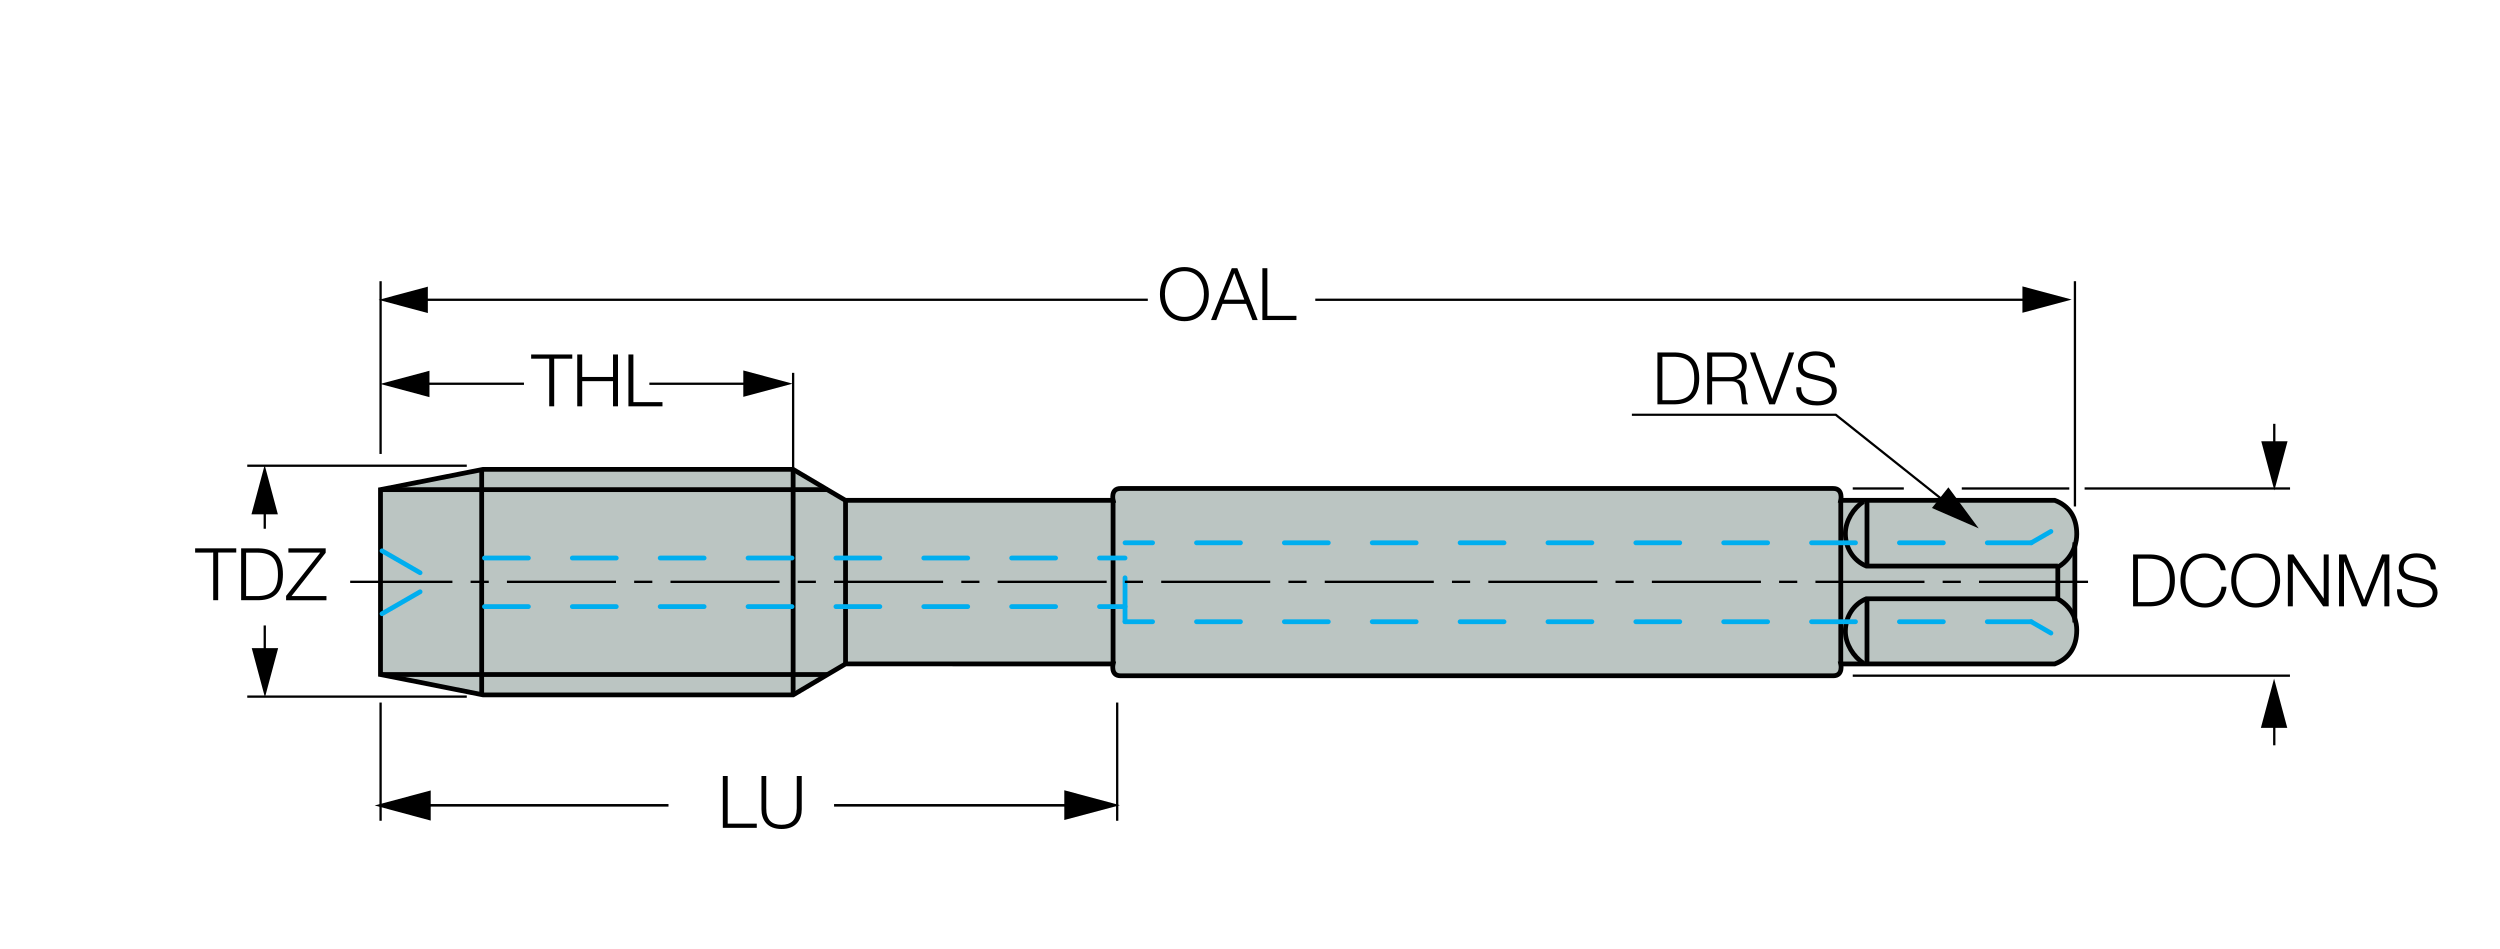 <?xml version="1.0" encoding="utf-8"?>
<!-- Generator: Adobe Illustrator 28.1.0, SVG Export Plug-In . SVG Version: 6.00 Build 0)  -->
<svg version="1.1" xmlns="http://www.w3.org/2000/svg" xmlns:xlink="http://www.w3.org/1999/xlink" x="0px" y="0px"
	 viewBox="0 0 261.37 99.21" style="enable-background:new 0 0 261.37 99.21;" xml:space="preserve">
<style type="text/css">
	.st0{fill:none;}
	.st1{fill:#BBC5C2;}
	.st2{fill:none;stroke:#000000;stroke-width:0.5;stroke-miterlimit:3.864;}
	
		.st3{fill:none;stroke:#00AEEF;stroke-width:0.5;stroke-linecap:round;stroke-linejoin:round;stroke-miterlimit:10;stroke-dasharray:4.593,4.593;}
</style>
<g id="סימון_גודל_מויקום">
	<rect x="6.53" y="2.48" class="st0" width="245.06" height="94.25"/>
</g>
<g id="שרטוט">
	<g id="XMLID_00000117636029733804634390000017763688273927059598_">
		<g>
			<path class="st1" d="M216.92,57.07c-0.29,0.92-0.9,1.69-1.72,2.19l-0.06-0.08h-19.96v-0.14v-6.6v-0.12h19.64
				c1.53,0.57,2.3,1.81,2.3,3.53C217.12,56.27,217.06,56.68,216.92,57.07z"/>
			<path class="st1" d="M216.92,64.68c0.13,0.36,0.2,0.76,0.2,1.19c0,1.72-0.77,2.96-2.3,3.53h-19.64v-0.06v-6.6V62.6h19.96
				C215.99,63.09,216.63,63.78,216.92,64.68z"/>
			<path class="st1" d="M216.92,57.07v7.61c-0.29-0.89-0.93-1.59-1.78-2.08v-3.31c0.02-0.01,0.04-0.02,0.06-0.04
				C216.02,58.76,216.64,57.99,216.92,57.07z"/>
			<path class="st1" d="M215.15,59.18l0.06,0.08c-0.02,0.02-0.04,0.03-0.06,0.04v3.31h-19.96h-0.07c-1.3,0.53-2.19,1.84-2.19,3.41
				c0,1.31,0.86,2.68,1.91,3.33v0.06h-2.38v-0.06V52.36v-0.06h2.38v0.12c-1.04,0.66-1.91,2.02-1.91,3.34c0,1.56,0.89,2.87,2.19,3.4
				h0.07H215.15z"/>
			<path class="st1" d="M195.19,69.34v0.06h-0.35v-0.06c-1.04-0.66-1.91-2.02-1.91-3.33c0-1.57,0.89-2.88,2.19-3.41h0.07v0.14V69.34
				z"/>
			<path class="st1" d="M195.19,59.03v0.14h-0.07c-1.3-0.53-2.19-1.84-2.19-3.4c0-1.32,0.86-2.69,1.91-3.34v-0.12h0.35v0.12V59.03z"
				/>
			<path class="st1" d="M191.67,51.06c1.05,0,0.78,1.24,0.78,1.24v0.06v16.98v0.06c0,0,0.28,1.24-0.78,1.24h-74.53
				c-1.05,0-0.77-1.24-0.77-1.24v-0.06V52.36v-0.06c0,0-0.29-1.24,0.77-1.24H191.67z"/>
			<polygon class="st1" points="116.37,69.34 116.37,69.4 88.4,69.4 88.4,69.34 88.4,52.36 88.4,52.31 116.37,52.31 116.37,52.36 
							"/>
			<polygon class="st1" points="88.4,69.34 88.4,69.4 86.5,70.52 82.92,70.52 82.92,51.19 86.5,51.19 88.4,52.31 88.4,52.36 			"/>
			<polygon class="st1" points="86.5,51.19 82.92,51.19 82.92,49.07 			"/>
			<polygon class="st1" points="86.5,70.52 82.96,72.61 82.92,72.53 82.92,70.52 			"/>
			<polygon class="st1" points="82.92,72.53 82.96,72.61 82.92,72.64 50.51,72.64 50.35,72.61 50.36,72.53 50.36,70.52 82.92,70.52 
							"/>
			<rect x="50.36" y="51.19" class="st1" width="32.56" height="19.33"/>
			<polygon class="st1" points="82.92,49.07 82.92,51.19 50.36,51.19 50.36,49.1 50.51,49.07 			"/>
			<polygon class="st1" points="50.36,70.52 50.36,72.53 50.35,72.61 39.84,70.53 39.84,70.52 			"/>
			<polygon class="st1" points="50.36,51.19 50.36,70.52 39.84,70.52 39.84,70.53 39.79,70.52 39.79,51.19 39.84,51.18 39.84,51.19 
							"/>
			<polygon class="st1" points="50.36,49.1 50.36,51.19 39.84,51.19 39.84,51.18 			"/>
		</g>
		<g>
			<path class="st2" d="M39.84,70.53l-0.06-0.01V51.19l0.06-0.01l10.52-2.08l0.15-0.03h32.4l3.58,2.12l1.9,1.12h27.98
				c0,0-0.29-1.24,0.77-1.24h74.53c1.05,0,0.78,1.24,0.78,1.24h2.38h0.35h19.64c1.53,0.57,2.3,1.81,2.3,3.53
				c0,0.43-0.07,0.84-0.2,1.23c-0.29,0.92-0.9,1.69-1.72,2.19c-0.02,0.02-0.04,0.03-0.06,0.04v3.31c0.85,0.49,1.48,1.19,1.78,2.08
				c0.13,0.36,0.2,0.76,0.2,1.19c0,1.72-0.77,2.96-2.3,3.53h-19.64h-0.35h-2.38c0,0,0.28,1.24-0.78,1.24h-74.53
				c-1.05,0-0.77-1.24-0.77-1.24H88.4l-1.9,1.12l-3.53,2.09l-0.05,0.03h-32.4l-0.16-0.03L39.84,70.53z"/>
			<polyline class="st2" points="50.36,49.02 50.36,49.1 50.36,51.19 50.36,70.52 50.36,72.53 			"/>
			<polyline class="st2" points="82.92,49.02 82.92,49.07 82.92,51.19 82.92,70.52 82.92,72.53 			"/>
			<line class="st2" x1="88.4" y1="52.36" x2="88.4" y2="69.34"/>
			<line class="st2" x1="116.37" y1="52.36" x2="116.37" y2="69.34"/>
			<line class="st2" x1="192.45" y1="52.36" x2="192.45" y2="69.34"/>
			<path class="st2" d="M215.15,59.18h-19.96h-0.07c-1.3-0.53-2.19-1.84-2.19-3.4c0-1.32,0.86-2.69,1.91-3.34"/>
			<line class="st2" x1="195.19" y1="59.03" x2="195.19" y2="52.43"/>
			<path class="st2" d="M215.15,62.6h-19.96h-0.07c-1.3,0.53-2.19,1.84-2.19,3.41c0,1.31,0.86,2.68,1.91,3.33"/>
			<line class="st2" x1="195.19" y1="62.74" x2="195.19" y2="69.34"/>
			<polyline class="st2" points="216.92,56.7 216.92,57.07 216.92,64.68 216.92,65.08 			"/>
			<polyline class="st2" points="86.54,51.19 86.5,51.19 82.92,51.19 50.36,51.19 39.84,51.19 			"/>
			<polyline class="st2" points="86.54,70.52 86.5,70.52 82.92,70.52 50.36,70.52 39.84,70.52 			"/>
		</g>
	</g>
</g>
<g id="קרור">
	<g id="LINE_00000154398793121627488850000005182379122138873016_">
		<line class="st3" x1="43.92" y1="61.87" x2="39.86" y2="64.21"/>
	</g>
	<g id="LINE_00000121972444456214282970000005980856751677864607_">
		<line class="st3" x1="43.92" y1="59.88" x2="39.86" y2="57.54"/>
	</g>
	<g id="LINE_00000106134460946664229430000008387762466561582470_">
		<line class="st3" x1="212.36" y1="56.75" x2="214.42" y2="55.56"/>
	</g>
	<g id="LINE_00000183957807258717864780000005150464673593982119_">
		<line class="st3" x1="212.36" y1="65" x2="214.42" y2="66.19"/>
	</g>
	<g id="LINE_00000007412250074196271720000005129643643724413349_">
		<line class="st3" x1="117.62" y1="65" x2="117.62" y2="56.75"/>
	</g>
	<g id="LINE_00000008124744256055620190000001968226206127343261_">
		<line class="st3" x1="212.36" y1="65" x2="117.62" y2="65"/>
	</g>
	<g id="LINE_00000170262127761493523240000002580663581767383193_">
		<line class="st3" x1="50.65" y1="63.42" x2="117.62" y2="63.42"/>
	</g>
	<g id="LINE_00000067952013405437190820000007156840582037399197_">
		<line class="st3" x1="50.65" y1="58.34" x2="117.62" y2="58.34"/>
	</g>
	<g id="LINE_00000007423073954248572940000006691686036834093444_">
		<line class="st3" x1="212.36" y1="56.75" x2="117.62" y2="56.75"/>
	</g>
</g>
<g id="מידות">
	<g>
		<rect x="216.81" y="29.4" width="0.24" height="23.55"/>
	</g>
	<g>
		<g>
			<rect x="137.51" y="31.22" width="74.87" height="0.24"/>
		</g>
		<g>
			<polygon points="211.44,32.7 216.59,31.32 211.44,29.94 			"/>
		</g>
	</g>
	<g>
		<g>
			<rect x="43.79" y="31.22" width="76.21" height="0.24"/>
		</g>
		<g>
			<polygon points="44.73,29.97 39.58,31.35 44.73,32.73 			"/>
		</g>
	</g>
	<g>
		<rect x="39.67" y="29.4" width="0.24" height="18.06"/>
	</g>
	<g>
		<rect x="39.67" y="73.45" width="0.24" height="12.36"/>
	</g>
	<g>
		<rect x="116.68" y="73.45" width="0.24" height="12.36"/>
	</g>
	<g>
		<rect x="82.8" y="38.98" width="0.24" height="10.17"/>
	</g>
	<g>
		<g>
			<rect x="43.96" y="40" width="10.82" height="0.24"/>
		</g>
		<g>
			<polygon points="44.9,38.76 39.75,40.14 44.9,41.52 			"/>
		</g>
	</g>
	<g>
		<g>
			<rect x="67.89" y="40" width="10.76" height="0.24"/>
		</g>
		<g>
			<polygon points="77.71,41.49 82.86,40.11 77.71,38.73 			"/>
		</g>
	</g>
	<g>
		<g>
			<polygon points="203.49,52.72 191.88,43.48 170.61,43.48 170.61,43.25 191.97,43.25 192,43.27 203.64,52.54 			"/>
		</g>
		<g>
			<polygon points="201.98,53.11 206.87,55.24 203.7,50.95 			"/>
		</g>
	</g>
	<g>
		<g>
			<path d="M173.28,36.85h1.88c1.63,0.04,2.49,0.93,2.49,2.71c0,1.78-0.86,2.67-2.49,2.71h-1.88V36.85z M173.8,41.84h1.1
				c1.56,0.01,2.23-0.65,2.23-2.27c0-1.62-0.68-2.28-2.23-2.27h-1.1V41.84z"/>
		</g>
		<g>
			<path d="M178.49,36.85h2.48c0.9,0,1.65,0.43,1.65,1.41c0,0.68-0.36,1.25-1.06,1.38v0.02c0.71,0.09,0.91,0.58,0.95,1.22
				c0.02,0.37,0.02,1.12,0.25,1.39h-0.57c-0.13-0.21-0.13-0.62-0.14-0.84c-0.05-0.76-0.11-1.6-1.09-1.56h-1.96v2.41h-0.52V36.85z
				 M179.01,39.43h1.93c0.63,0,1.17-0.39,1.17-1.06c0-0.66-0.4-1.08-1.17-1.08h-1.93V39.43z"/>
		</g>
		<g>
			<path d="M182.96,36.85h0.55l1.76,4.85h0.01l1.75-4.85h0.55l-2.01,5.42h-0.6L182.96,36.85z"/>
		</g>
		<g>
			<path d="M188.31,40.49c-0.02,1.12,0.78,1.46,1.77,1.46c0.57,0,1.44-0.31,1.44-1.1c0-0.62-0.62-0.86-1.12-0.98l-1.21-0.3
				c-0.64-0.16-1.22-0.46-1.22-1.31c0-0.53,0.34-1.53,1.87-1.53c1.07,0,2.01,0.58,2.01,1.69h-0.52c-0.03-0.83-0.71-1.25-1.48-1.25
				c-0.71,0-1.36,0.27-1.36,1.08c0,0.51,0.38,0.72,0.82,0.83l1.32,0.33c0.77,0.21,1.4,0.54,1.4,1.43c0,0.37-0.15,1.55-2.07,1.55
				c-1.28,0-2.23-0.58-2.16-1.9H188.31z"/>
		</g>
	</g>
	<g>
		<rect x="25.85" y="48.57" width="22.95" height="0.24"/>
	</g>
	<g>
		<g>
			<rect x="27.56" y="52.83" width="0.24" height="2.45"/>
		</g>
		<g>
			<polygon points="29.05,53.77 27.67,48.62 26.29,53.77 			"/>
		</g>
	</g>
	<g>
		<g>
			<path d="M20.4,57.33h4.3v0.44h-1.89v4.98h-0.52v-4.98H20.4V57.33z"/>
		</g>
		<g>
			<path d="M25.21,57.33h1.88c1.63,0.04,2.49,0.93,2.49,2.71s-0.86,2.67-2.49,2.71h-1.88V57.33z M25.73,62.32h1.1
				c1.56,0.01,2.23-0.65,2.23-2.27s-0.68-2.28-2.23-2.27h-1.1V62.32z"/>
		</g>
		<g>
			<path d="M30.15,57.33h3.9v0.46l-3.57,4.53h3.65v0.44h-4.22V62.3l3.57-4.53h-3.33V57.33z"/>
		</g>
	</g>
	<g>
		<g>
			<rect x="27.56" y="65.39" width="0.24" height="3.32"/>
		</g>
		<g>
			<polygon points="26.32,67.76 27.7,72.91 29.08,67.76 			"/>
		</g>
	</g>
	<g>
		<rect x="193.7" y="70.52" width="45.71" height="0.24"/>
	</g>
	<g>
		<g>
			<rect x="237.65" y="75.16" width="0.24" height="2.76"/>
		</g>
		<g>
			<polygon points="239.13,76.1 237.75,70.95 236.37,76.1 			"/>
		</g>
	</g>
	<g>
		<g>
			<path d="M223.01,57.97h1.88c1.63,0.04,2.49,0.93,2.49,2.71s-0.86,2.67-2.49,2.71h-1.88V57.97z M223.52,62.95h1.1
				c1.56,0.01,2.23-0.65,2.23-2.27s-0.68-2.28-2.23-2.27h-1.1V62.95z"/>
		</g>
		<g>
			<path d="M232.18,59.61c-0.18-0.84-0.87-1.31-1.66-1.31c-1.44,0-2.04,1.2-2.04,2.39c0,1.18,0.61,2.39,2.04,2.39
				c1,0,1.64-0.77,1.74-1.74h0.52c-0.14,1.33-0.99,2.18-2.26,2.18c-1.71,0-2.56-1.34-2.56-2.83c0-1.48,0.85-2.83,2.56-2.83
				c1.03,0,2.04,0.62,2.18,1.76H232.18z"/>
		</g>
		<g>
			<path d="M235.83,57.86c1.7,0,2.55,1.34,2.55,2.83c0,1.48-0.85,2.83-2.55,2.83c-1.71,0-2.56-1.34-2.56-2.83
				C233.27,59.2,234.12,57.86,235.83,57.86z M235.83,63.07c1.43,0,2.04-1.2,2.04-2.39c0-1.18-0.61-2.39-2.04-2.39
				c-1.44,0-2.04,1.2-2.04,2.39C233.79,61.87,234.4,63.07,235.83,63.07z"/>
		</g>
		<g>
			<path d="M239.19,57.97h0.58l3.16,4.59h0.01v-4.59h0.52v5.42h-0.58l-3.16-4.59h-0.01v4.59h-0.52V57.97z"/>
		</g>
		<g>
			<path d="M244.53,57.97h0.76l1.88,4.76l1.87-4.76h0.76v5.42h-0.52v-4.69h-0.01l-1.85,4.69h-0.49l-1.86-4.69h-0.01v4.69h-0.52
				V57.97z"/>
		</g>
		<g>
			<path d="M251.12,61.61c-0.02,1.12,0.78,1.46,1.77,1.46c0.57,0,1.44-0.31,1.44-1.1c0-0.62-0.62-0.86-1.12-0.98l-1.21-0.3
				c-0.64-0.16-1.22-0.46-1.22-1.31c0-0.53,0.34-1.53,1.87-1.53c1.07,0,2.01,0.58,2.01,1.69h-0.52c-0.03-0.83-0.71-1.25-1.48-1.25
				c-0.71,0-1.36,0.27-1.36,1.08c0,0.51,0.38,0.72,0.82,0.83l1.32,0.33c0.77,0.21,1.4,0.54,1.4,1.43c0,0.37-0.15,1.55-2.07,1.55
				c-1.28,0-2.23-0.58-2.16-1.9H251.12z"/>
		</g>
	</g>
	<g>
		<rect x="205.1" y="50.95" width="11.24" height="0.24"/>
	</g>
	<g>
		<rect x="217.94" y="50.95" width="21.48" height="0.24"/>
	</g>
	<g>
		<rect x="193.7" y="50.95" width="5.34" height="0.24"/>
	</g>
	<g>
		<g>
			<rect x="237.65" y="44.31" width="0.24" height="2.76"/>
		</g>
		<g>
			<polygon points="236.41,46.13 237.78,51.27 239.16,46.13 			"/>
		</g>
	</g>
	<g>
		<rect x="25.85" y="72.71" width="22.95" height="0.24"/>
	</g>
	<g>
		<path d="M218.3,60.95h-11.4v-0.24h11.4V60.95z M205,60.95h-1.9v-0.24h1.9V60.95z M201.2,60.95h-11.4v-0.24h11.4V60.95z
			 M187.9,60.95H186v-0.24h1.9V60.95z M184.1,60.95h-11.4v-0.24h11.4V60.95z M170.8,60.95h-1.9v-0.24h1.9V60.95z M167,60.95h-11.4
			v-0.24H167V60.95z M153.7,60.95h-1.9v-0.24h1.9V60.95z M149.9,60.95h-11.4v-0.24h11.4V60.95z M136.6,60.95h-1.9v-0.24h1.9V60.95z
			 M132.8,60.95h-11.4v-0.24h11.4V60.95z M119.5,60.95h-1.9v-0.24h1.9V60.95z M115.7,60.95h-11.4v-0.24h11.4V60.95z M102.4,60.95
			h-1.9v-0.24h1.9V60.95z M98.6,60.95H87.2v-0.24h11.4V60.95z M85.3,60.95h-1.9v-0.24h1.9V60.95z M81.5,60.95H70.1v-0.24h11.4V60.95
			z M68.2,60.95h-1.9v-0.24h1.9V60.95z M64.4,60.95H53v-0.24h11.4V60.95z M51.1,60.95h-1.9v-0.24h1.9V60.95z M47.3,60.95H36.61
			v-0.24H47.3V60.95z"/>
	</g>
	<g>
		<g>
			<path d="M123.83,27.92c1.7,0,2.55,1.34,2.55,2.83c0,1.48-0.85,2.83-2.55,2.83c-1.71,0-2.56-1.34-2.56-2.83
				C121.27,29.27,122.12,27.92,123.83,27.92z M123.83,33.13c1.43,0,2.04-1.2,2.04-2.39c0-1.18-0.61-2.39-2.04-2.39
				c-1.44,0-2.04,1.2-2.04,2.39C121.79,31.93,122.4,33.13,123.83,33.13z"/>
		</g>
		<g>
			<path d="M128.78,28.04h0.58l2.13,5.42h-0.55l-0.66-1.69h-2.47l-0.65,1.69h-0.55L128.78,28.04z M127.96,31.33h2.13l-1.05-2.78
				L127.96,31.33z"/>
		</g>
		<g>
			<path d="M131.98,28.04h0.52v4.98h3.04v0.44h-3.56V28.04z"/>
		</g>
	</g>
	<g>
		<g>
			<path d="M55.53,37.06h4.3v0.44h-1.89v4.98h-0.52V37.5h-1.89V37.06z"/>
		</g>
		<g>
			<path d="M60.35,37.06h0.52v2.35h3.22v-2.35h0.52v5.42h-0.52v-2.63h-3.22v2.63h-0.52V37.06z"/>
		</g>
		<g>
			<path d="M65.7,37.06h0.52v4.98h3.04v0.44H65.7V37.06z"/>
		</g>
	</g>
	<g>
		<g>
			<rect x="43.96" y="84.06" width="25.93" height="0.27"/>
		</g>
		<g>
			<polygon points="45.03,82.64 39.17,84.21 45.03,85.79 			"/>
		</g>
	</g>
	<g>
		<g>
			<rect x="87.2" y="84.06" width="25.14" height="0.27"/>
		</g>
		<g>
			<polygon points="111.27,85.73 117.08,84.18 111.27,82.62 			"/>
		</g>
	</g>
	<g>
		<g>
			<path d="M75.56,81.13h0.52v4.98h3.04v0.44h-3.55V81.13z"/>
		</g>
		<g>
			<path d="M79.59,81.13h0.52v3.36c-0.01,1.26,0.59,1.74,1.59,1.74c1,0,1.6-0.48,1.6-1.74v-3.36h0.52v3.47
				c0,1.12-0.6,2.07-2.11,2.07c-1.5,0-2.1-0.95-2.1-2.07V81.13z"/>
		</g>
	</g>
</g>
</svg>
